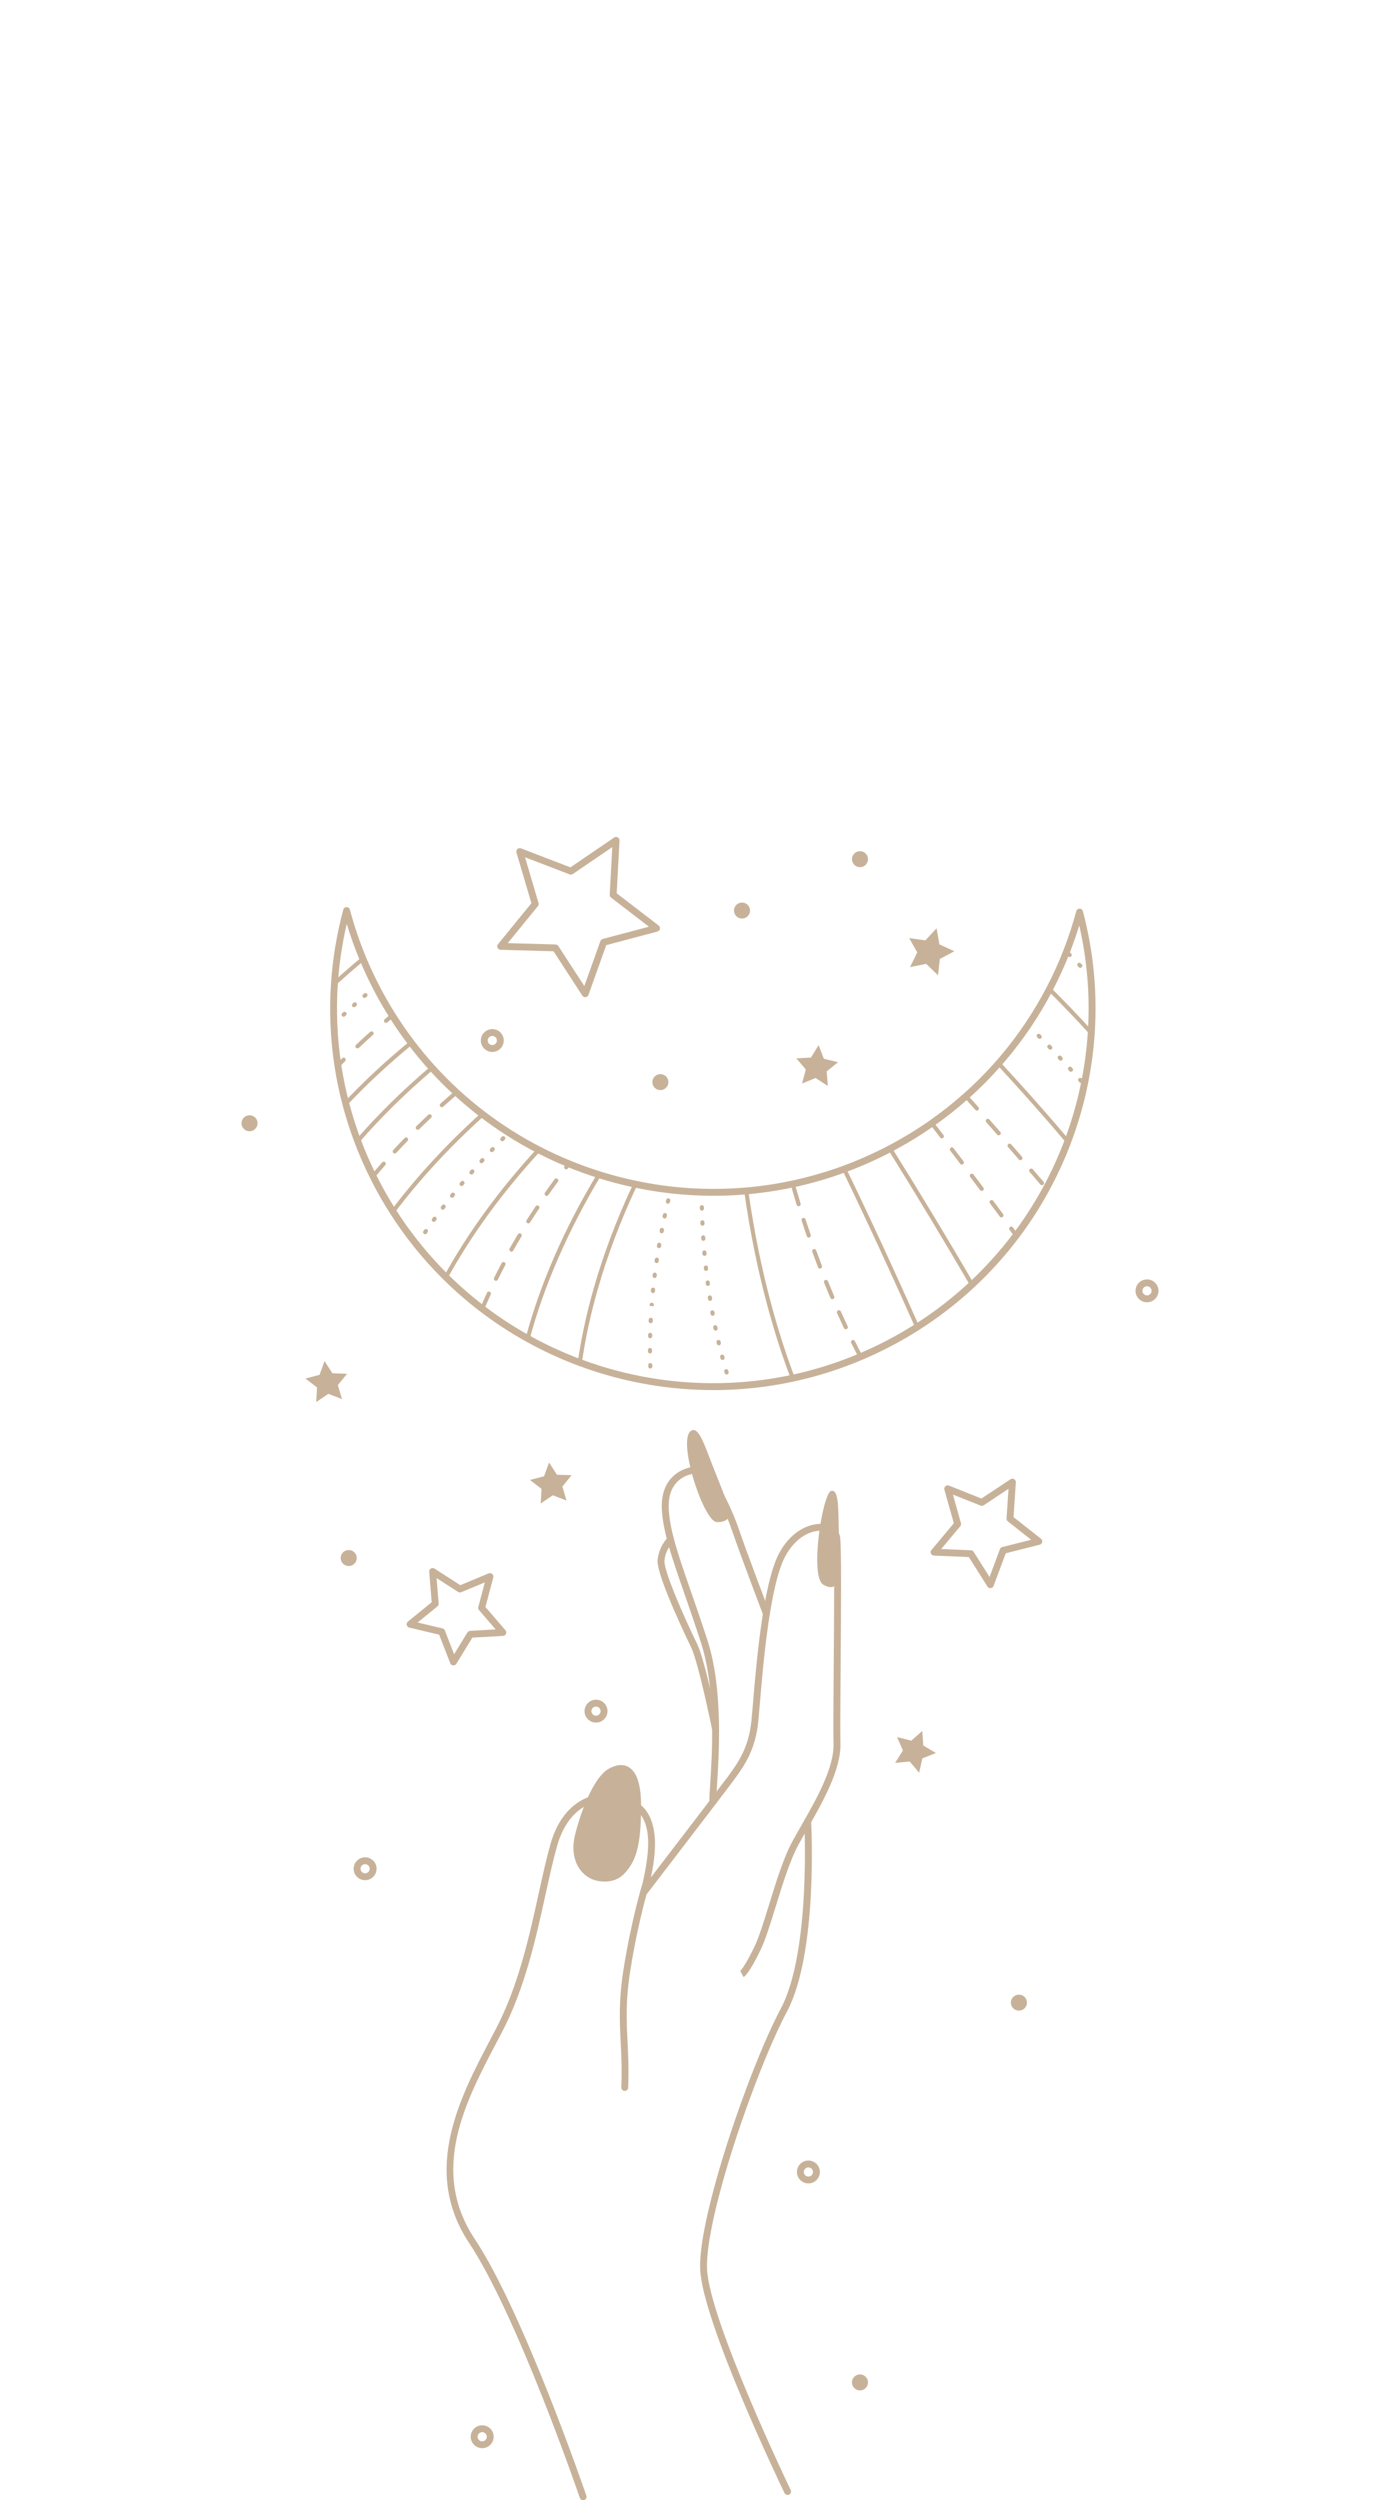 <?xml version="1.0" encoding="UTF-8"?> <svg xmlns="http://www.w3.org/2000/svg" width="800" height="1428" viewBox="0 0 800 1428" fill="none"><g clip-path="url(#clip0_16368_1978)"><path d="M407.493 793.922C395.537 793.922 383.55 792.941 371.72 790.988C357.749 788.682 343.927 784.995 330.633 780.037C320.315 776.201 310.2 771.534 300.566 766.168C291.428 761.093 282.605 755.32 274.348 749.005C266.989 743.396 259.937 737.27 253.396 730.798C247.461 724.939 241.818 718.663 236.607 712.168C231.743 706.112 227.123 699.657 222.88 692.997C219.889 688.306 217.016 683.387 214.34 678.391C213.333 676.508 212.349 674.586 211.404 672.68C208.106 666.067 205.123 659.235 202.542 652.379C199.889 645.35 197.583 638.094 195.678 630.807C193.797 623.637 192.27 616.264 191.137 608.874C189.917 600.928 189.145 592.864 188.83 584.918C188.83 584.871 188.83 584.816 188.83 584.769C188.523 577.097 188.626 569.323 189.145 561.683C190.09 547.493 192.451 533.31 196.158 519.551C196.387 518.696 197.166 518.1 198.055 518.1C198.945 518.1 199.724 518.704 199.952 519.559C202.408 528.823 205.533 538.009 209.232 546.881C211.428 552.16 213.868 557.408 216.481 562.483C217.008 563.519 217.552 564.538 218.102 565.566C220.542 570.131 223.164 574.634 225.887 578.948C229.193 584.212 232.782 589.397 236.568 594.378C240.299 599.289 244.273 604.074 248.382 608.608C252.719 613.393 257.355 618.06 262.172 622.484C266.95 626.869 271.948 631.05 277.024 634.91C281.755 638.526 286.745 642.009 291.853 645.264C297.284 648.723 302.928 651.971 308.634 654.913C308.681 654.928 308.729 654.952 308.768 654.975C314.285 657.831 320.031 660.482 325.856 662.867C331.452 665.165 337.206 667.244 342.951 669.04C349.689 671.166 356.6 672.978 363.487 674.414C370.098 675.81 376.844 676.9 383.542 677.653C389.327 678.312 395.207 678.744 401.023 678.916C401.078 678.916 401.125 678.916 401.173 678.924C409.539 679.183 417.985 678.948 426.273 678.226C435.057 677.473 443.904 676.147 452.562 674.288C452.617 674.28 452.664 674.265 452.719 674.265C462.558 672.154 472.31 669.323 481.724 665.863C490.531 662.624 499.26 658.748 507.659 654.34C507.966 654.183 508.249 654.034 508.524 653.885C516.419 649.696 524.085 645.005 531.327 639.93C538.08 635.2 544.581 630.062 550.665 624.649C557.206 618.845 563.432 612.593 569.178 606.043C575.144 599.249 580.748 591.986 585.833 584.439C590.233 577.905 594.31 571.057 597.962 564.068C601.551 557.212 604.794 550.089 607.612 542.888C610.485 535.538 612.972 527.984 615.01 520.43C615.239 519.575 616.018 518.979 616.907 518.979C617.797 518.979 618.576 519.583 618.804 520.438C622.039 532.628 624.212 545.171 625.266 557.714C626.171 568.343 626.274 579.184 625.573 589.93C625.573 589.97 625.573 590.009 625.573 590.056C624.912 600.042 623.55 610.051 621.528 619.817C619.245 630.917 616.049 641.954 612.035 652.606C608.541 661.886 604.385 670.986 599.694 679.654C594.593 689.082 588.737 698.213 582.291 706.795C574.648 716.953 566.069 726.484 556.805 735.113C547.1 744.157 536.466 752.378 525.203 759.548C520.354 762.638 515.278 765.596 510.107 768.333C504.424 771.353 498.52 774.162 492.57 776.68C479.945 782.022 466.793 786.187 453.483 789.05C441.818 791.576 429.823 793.137 417.828 793.694C414.396 793.859 410.964 793.937 407.525 793.937L407.493 793.922ZM192.758 584.902C193.073 592.652 193.836 600.52 195.017 608.27C196.127 615.519 197.63 622.767 199.472 629.803C201.345 636.957 203.612 644.087 206.217 650.99C208.752 657.721 211.68 664.428 214.923 670.931C215.851 672.813 216.82 674.696 217.803 676.539C220.424 681.45 223.25 686.274 226.186 690.887C230.358 697.437 234.891 703.767 239.669 709.713C244.777 716.098 250.326 722.248 256.151 728.006C262.573 734.36 269.5 740.376 276.725 745.883C284.84 752.08 293.498 757.744 302.471 762.733C311.932 768.004 321.865 772.585 332.003 776.358C345.061 781.229 358.63 784.846 372.357 787.113C387.312 789.584 402.534 790.47 417.599 789.756C429.374 789.207 441.149 787.67 452.601 785.191C465.675 782.383 478.591 778.296 490.988 773.048C496.836 770.569 502.629 767.816 508.217 764.851C513.294 762.152 518.284 759.25 523.046 756.222C534.113 749.185 544.558 741.106 554.081 732.226C563.18 723.754 571.602 714.396 579.111 704.418C585.439 695.985 591.193 687.019 596.199 677.763C600.803 669.252 604.88 660.317 608.32 651.202C612.263 640.738 615.396 629.905 617.639 619.001C619.615 609.455 620.953 599.657 621.598 589.891C621.598 589.852 621.598 589.813 621.598 589.774C622.291 579.184 622.197 568.5 621.307 558.028C620.481 548.136 618.938 538.252 616.718 528.549C615.097 533.859 613.255 539.131 611.232 544.308C608.367 551.642 605.062 558.898 601.402 565.88C597.686 572.995 593.531 579.976 589.052 586.628C583.873 594.315 578.174 601.713 572.09 608.631C566.242 615.299 559.898 621.676 553.239 627.583C547.053 633.09 540.425 638.33 533.546 643.146C526.179 648.316 518.363 653.093 510.335 657.36C510.036 657.517 509.729 657.682 509.43 657.831C500.905 662.31 492.019 666.255 483.046 669.55C473.412 673.096 463.424 675.99 453.357 678.14C453.302 678.147 453.255 678.163 453.2 678.163C444.424 680.038 435.466 681.379 426.572 682.14C418.079 682.878 409.429 683.113 400.858 682.846C400.811 682.846 400.756 682.846 400.708 682.838C394.829 682.65 388.894 682.219 383.054 681.552C376.238 680.783 369.366 679.677 362.637 678.257C355.624 676.79 348.587 674.955 341.731 672.79C335.883 670.954 330.019 668.836 324.321 666.499C318.441 664.09 312.632 661.408 307.052 658.529C307.005 658.513 306.965 658.49 306.918 658.466C301.062 655.446 295.269 652.12 289.697 648.574C284.494 645.264 279.417 641.718 274.592 638.032C269.421 634.102 264.336 629.842 259.464 625.379C254.561 620.876 249.83 616.123 245.415 611.243C241.227 606.631 237.182 601.752 233.388 596.755C229.539 591.688 225.879 586.4 222.518 581.051C219.748 576.658 217.079 572.077 214.592 567.425C214.033 566.382 213.482 565.331 212.947 564.28C210.295 559.11 207.807 553.768 205.572 548.395C202.754 541.641 200.267 534.699 198.142 527.686C195.521 538.95 193.805 550.45 193.041 561.958C192.53 569.512 192.427 577.191 192.742 584.769C192.742 584.824 192.742 584.871 192.742 584.926L192.758 584.902Z" fill="#C7B299"></path><path d="M190.79 586.008C190.381 586.008 189.98 585.796 189.759 585.412C189.476 584.918 189.594 584.306 190.011 583.945L190.239 583.718C190.704 583.263 191.452 583.271 191.908 583.733C192.365 584.196 192.357 584.941 191.892 585.396L191.617 585.663C191.546 585.734 191.459 585.796 191.373 585.844C191.192 585.946 190.987 586 190.79 586V586.008Z" fill="#C7B299"></path><path d="M196.347 580.705C196.032 580.705 195.718 580.58 195.489 580.337C195.041 579.866 195.064 579.121 195.544 578.674L196.08 578.18C196.56 577.732 197.3 577.756 197.748 578.235C198.197 578.705 198.173 579.45 197.693 579.898L197.158 580.392C196.93 580.604 196.638 580.713 196.347 580.713V580.705ZM202.266 575.285C201.944 575.285 201.621 575.152 201.393 574.893C200.952 574.407 200.991 573.669 201.479 573.23L202.022 572.744C202.51 572.312 203.25 572.351 203.691 572.83C204.124 573.316 204.084 574.054 203.604 574.493L203.061 574.979C202.833 575.183 202.55 575.285 202.274 575.285H202.266ZM208.287 569.982C207.957 569.982 207.626 569.841 207.398 569.574C206.973 569.08 207.028 568.343 207.516 567.911L208.067 567.433C208.563 567.009 209.303 567.064 209.736 567.551C210.161 568.045 210.106 568.782 209.618 569.214L209.067 569.692C208.846 569.888 208.571 569.982 208.295 569.982H208.287Z" fill="#C7B299"></path><path d="M214.419 564.797C214.081 564.797 213.742 564.656 213.514 564.374C213.097 563.872 213.167 563.134 213.663 562.718L213.962 562.467C214.466 562.052 215.206 562.122 215.623 562.617C216.04 563.119 215.977 563.856 215.474 564.272L215.167 564.523C214.946 564.703 214.679 564.797 214.411 564.797H214.419Z" fill="#C7B299"></path><path d="M193.081 609.753C192.782 609.753 192.491 609.643 192.255 609.424C191.79 608.969 191.775 608.223 192.231 607.761C193.317 606.647 194.427 605.525 195.553 604.403C196.009 603.94 196.765 603.94 197.221 604.403C197.686 604.866 197.686 605.611 197.221 606.066C196.096 607.188 195.002 608.302 193.916 609.408C193.687 609.643 193.38 609.761 193.073 609.761L193.081 609.753Z" fill="#C7B299"></path><path d="M204.25 598.779C203.936 598.779 203.629 598.653 203.393 598.41C202.944 597.94 202.968 597.194 203.44 596.747C206.077 594.261 208.8 591.766 211.531 589.327C212.019 588.895 212.759 588.934 213.2 589.421C213.633 589.907 213.593 590.652 213.105 591.084C210.382 593.508 207.682 595.994 205.061 598.465C204.833 598.677 204.542 598.787 204.25 598.787V598.779Z" fill="#C7B299"></path><path d="M220.582 584.196C220.244 584.196 219.913 584.055 219.685 583.781C219.26 583.286 219.323 582.541 219.819 582.125C221.015 581.113 222.219 580.102 223.447 579.09C223.951 578.674 224.691 578.744 225.108 579.246C225.525 579.749 225.454 580.486 224.95 580.902C223.73 581.914 222.526 582.918 221.338 583.922C221.117 584.11 220.842 584.204 220.574 584.204L220.582 584.196Z" fill="#C7B299"></path><path d="M197.575 631.482C197.284 631.482 196.992 631.38 196.764 631.16C196.292 630.713 196.268 629.968 196.709 629.497C208.051 617.456 220.668 605.729 234.222 594.637C234.726 594.221 235.473 594.3 235.883 594.802C236.3 595.304 236.221 596.049 235.717 596.457C222.242 607.486 209.696 619.143 198.425 631.105C198.189 631.348 197.882 631.474 197.567 631.474L197.575 631.482Z" fill="#C7B299"></path><path d="M204.376 652.857C204.1 652.857 203.825 652.763 203.604 652.567C203.109 652.144 203.061 651.398 203.486 650.904C216.088 636.4 230.436 622.304 246.139 609.008C246.635 608.584 247.383 608.647 247.8 609.141C248.225 609.635 248.162 610.38 247.666 610.796C232.058 624.014 217.796 638.032 205.273 652.442C205.037 652.708 204.714 652.85 204.384 652.85L204.376 652.857Z" fill="#C7B299"></path><path d="M213.16 672.986C212.892 672.986 212.624 672.9 212.404 672.719C211.9 672.303 211.829 671.566 212.247 671.064C214.238 668.664 216.308 666.248 218.386 663.871C218.819 663.384 219.559 663.33 220.055 663.761C220.542 664.192 220.598 664.93 220.165 665.424C218.095 667.785 216.04 670.186 214.065 672.57C213.829 672.853 213.498 672.994 213.152 672.994L213.16 672.986ZM225.588 658.811C225.304 658.811 225.013 658.709 224.785 658.498C224.305 658.058 224.273 657.313 224.714 656.835C226.831 654.544 229.02 652.23 231.215 649.971C231.672 649.5 232.412 649.492 232.884 649.939C233.356 650.394 233.364 651.14 232.916 651.602C230.727 653.854 228.555 656.152 226.454 658.427C226.217 658.678 225.903 658.803 225.588 658.803V658.811ZM238.724 645.272C238.417 645.272 238.118 645.154 237.882 644.919C237.426 644.456 237.434 643.711 237.898 643.256C240.118 641.075 242.416 638.871 244.722 636.706C245.194 636.259 245.942 636.282 246.391 636.753C246.839 637.224 246.816 637.969 246.343 638.416C244.053 640.565 241.77 642.754 239.559 644.927C239.33 645.154 239.031 645.264 238.732 645.264L238.724 645.272ZM252.475 632.376C252.152 632.376 251.829 632.243 251.593 631.984C251.16 631.497 251.2 630.76 251.68 630.321C254.01 628.234 256.403 626.14 258.795 624.085C259.291 623.661 260.031 623.716 260.464 624.21C260.889 624.704 260.834 625.449 260.338 625.873C257.961 627.913 255.576 629.999 253.262 632.07C253.034 632.274 252.75 632.368 252.475 632.368V632.376Z" fill="#C7B299"></path><path d="M224.533 693.122C224.289 693.122 224.037 693.044 223.824 692.887C223.305 692.495 223.195 691.757 223.588 691.239C238.126 671.942 255.426 653.218 275.017 635.584C275.497 635.145 276.245 635.184 276.685 635.67C277.126 636.149 277.087 636.894 276.599 637.333C257.126 654.865 239.928 673.48 225.477 692.651C225.249 692.957 224.887 693.122 224.533 693.122Z" fill="#C7B299"></path><path d="M191.098 562.985C190.783 562.985 190.46 562.86 190.232 562.609C189.791 562.13 189.823 561.385 190.303 560.946C195.584 556.098 201.086 551.313 206.659 546.716C207.162 546.3 207.902 546.371 208.319 546.873C208.736 547.375 208.666 548.112 208.162 548.528C202.621 553.093 197.15 557.855 191.901 562.671C191.672 562.883 191.389 562.985 191.098 562.985Z" fill="#C7B299"></path><path d="M238.142 712.121C237.921 712.121 237.701 712.058 237.504 711.933C236.953 711.58 236.796 710.85 237.15 710.309L237.575 709.65C237.929 709.109 238.661 708.952 239.204 709.305C239.747 709.658 239.905 710.387 239.551 710.929L239.126 711.588C238.897 711.933 238.52 712.129 238.134 712.129L238.142 712.121ZM242.927 704.928C242.699 704.928 242.471 704.865 242.266 704.724C241.731 704.355 241.589 703.626 241.951 703.092L242.4 702.441C242.77 701.908 243.502 701.767 244.045 702.135C244.58 702.504 244.722 703.233 244.352 703.775L243.911 704.418C243.683 704.755 243.313 704.936 242.935 704.936L242.927 704.928ZM247.894 697.86C247.658 697.86 247.414 697.789 247.209 697.64C246.682 697.264 246.556 696.527 246.942 696.001L247.406 695.366C247.784 694.84 248.524 694.722 249.051 695.099C249.578 695.483 249.696 696.213 249.319 696.738L248.862 697.374C248.634 697.695 248.272 697.86 247.902 697.86H247.894ZM253.026 690.918C252.774 690.918 252.53 690.839 252.317 690.683C251.798 690.29 251.696 689.553 252.089 689.035L252.561 688.408C252.955 687.89 253.695 687.788 254.214 688.18C254.734 688.572 254.836 689.31 254.443 689.828L253.97 690.455C253.742 690.761 253.388 690.926 253.026 690.926V690.918ZM258.331 684.093C258.071 684.093 257.819 684.007 257.599 683.842C257.087 683.442 257.001 682.697 257.41 682.187L257.898 681.567C258.307 681.058 259.047 680.979 259.559 681.379C260.07 681.787 260.149 682.524 259.748 683.034L259.26 683.646C259.023 683.936 258.685 684.093 258.331 684.093ZM263.785 677.402C263.518 677.402 263.25 677.316 263.03 677.128C262.526 676.712 262.455 675.974 262.872 675.472L263.376 674.868C263.793 674.366 264.541 674.304 265.037 674.719C265.541 675.135 265.604 675.88 265.186 676.375L264.683 676.979C264.446 677.261 264.116 677.402 263.77 677.402H263.785ZM269.397 670.821C269.122 670.821 268.846 670.727 268.626 670.531C268.13 670.107 268.083 669.362 268.508 668.868L269.027 668.271C269.452 667.785 270.2 667.73 270.696 668.162C271.184 668.585 271.239 669.33 270.806 669.825L270.295 670.413C270.058 670.68 269.736 670.821 269.405 670.821H269.397ZM275.143 664.365C274.86 664.365 274.576 664.263 274.348 664.059C273.868 663.62 273.829 662.874 274.269 662.396L274.797 661.816C275.238 661.337 275.985 661.298 276.465 661.737C276.946 662.176 276.985 662.922 276.544 663.4L276.017 663.981C275.781 664.239 275.466 664.365 275.143 664.365ZM281.023 658.035C280.731 658.035 280.44 657.925 280.212 657.713C279.74 657.266 279.716 656.521 280.165 656.05L280.708 655.477C281.156 655.007 281.904 654.983 282.376 655.43C282.849 655.877 282.872 656.623 282.424 657.093L281.881 657.658C281.652 657.901 281.338 658.027 281.023 658.027V658.035ZM287.028 651.822C286.729 651.822 286.43 651.712 286.202 651.485C285.737 651.03 285.73 650.284 286.186 649.822L286.737 649.265C287.193 648.802 287.941 648.794 288.406 649.257C288.87 649.712 288.878 650.457 288.413 650.92L287.863 651.477C287.634 651.712 287.327 651.83 287.02 651.83L287.028 651.822Z" fill="#C7B299"></path><path d="M254.773 730.587C254.584 730.587 254.388 730.54 254.207 730.438C253.632 730.124 253.427 729.41 253.742 728.837C267.469 703.908 285.376 679.371 306.966 655.909C307.052 655.815 307.162 655.728 307.28 655.666C307.855 655.36 308.571 655.579 308.878 656.152C309.13 656.631 309.028 657.195 308.658 657.556C287.21 680.869 269.429 705.234 255.804 729.975C255.592 730.367 255.183 730.587 254.766 730.587H254.773Z" fill="#C7B299"></path><path d="M275.544 748.628C275.395 748.628 275.237 748.597 275.088 748.534C274.49 748.283 274.206 747.593 274.458 746.997C275.662 744.141 276.945 741.231 278.276 738.345C278.543 737.756 279.244 737.497 279.842 737.764C280.432 738.031 280.692 738.737 280.424 739.325C279.11 742.188 277.835 745.075 276.638 747.907C276.45 748.354 276.009 748.628 275.552 748.628H275.544ZM283.4 731.512C283.226 731.512 283.045 731.473 282.88 731.387C282.298 731.096 282.054 730.39 282.345 729.81C283.722 727.025 285.178 724.193 286.658 721.401C286.965 720.828 287.674 720.609 288.256 720.914C288.831 721.22 289.051 721.926 288.744 722.507C287.272 725.284 285.832 728.092 284.462 730.861C284.258 731.277 283.84 731.52 283.4 731.52V731.512ZM292.223 714.867C292.026 714.867 291.829 714.819 291.648 714.717C291.082 714.396 290.877 713.682 291.2 713.117C292.727 710.411 294.332 707.658 295.954 704.951C296.284 704.394 297.008 704.214 297.575 704.543C298.134 704.873 298.315 705.602 297.984 706.159C296.371 708.85 294.781 711.588 293.262 714.278C293.041 714.663 292.648 714.874 292.231 714.874L292.223 714.867ZM301.912 698.707C301.7 698.707 301.479 698.652 301.282 698.527C300.731 698.182 300.566 697.452 300.912 696.903C302.573 694.275 304.313 691.608 306.068 688.98C306.43 688.439 307.162 688.29 307.705 688.651C308.248 689.012 308.398 689.741 308.036 690.282C306.288 692.895 304.565 695.546 302.912 698.158C302.683 698.511 302.306 698.707 301.912 698.707ZM312.373 683.026C312.136 683.026 311.9 682.956 311.696 682.815C311.16 682.446 311.034 681.709 311.404 681.175C313.199 678.618 315.057 676.037 316.914 673.504C317.3 672.978 318.04 672.868 318.567 673.252C319.094 673.637 319.205 674.374 318.819 674.9C316.961 677.418 315.119 679.991 313.333 682.532C313.105 682.862 312.735 683.034 312.365 683.034L312.373 683.026ZM323.534 667.848C323.282 667.848 323.03 667.769 322.817 667.605C322.298 667.212 322.203 666.467 322.597 665.957C323.108 665.291 323.628 664.624 324.147 663.949C324.549 663.439 325.289 663.345 325.808 663.745C326.328 664.145 326.414 664.883 326.021 665.392C325.501 666.059 324.99 666.726 324.478 667.385C324.242 667.691 323.896 667.848 323.541 667.848H323.534Z" fill="#C7B299"></path><path d="M301.526 765.635C301.424 765.635 301.321 765.619 301.219 765.596C300.589 765.431 300.212 764.78 300.385 764.152C308.626 733.332 322.408 701.759 341.329 670.295C341.668 669.738 342.392 669.558 342.951 669.887C343.51 670.225 343.691 670.946 343.36 671.503C324.816 702.331 310.743 734.579 302.675 764.756C302.534 765.282 302.053 765.627 301.534 765.627L301.526 765.635Z" fill="#C7B299"></path><path d="M331.326 779.378C331.271 779.378 331.216 779.378 331.161 779.37C330.515 779.284 330.067 778.688 330.153 778.045C333.317 755.5 341.417 719.471 361.991 675.833C362.267 675.245 362.975 674.994 363.565 675.269C364.156 675.543 364.408 676.249 364.132 676.838C343.683 720.217 335.639 755.994 332.499 778.374C332.42 778.963 331.908 779.386 331.334 779.386L331.326 779.378Z" fill="#C7B299"></path><path d="M372.043 790.227C371.429 790.227 370.909 789.748 370.862 789.129L370.807 788.344C370.767 787.693 371.255 787.136 371.909 787.097C372.57 787.058 373.121 787.544 373.16 788.195L373.207 788.972C373.255 789.623 372.759 790.18 372.106 790.227C372.082 790.227 372.05 790.227 372.027 790.227H372.043ZM371.61 781.614C370.98 781.614 370.453 781.112 370.429 780.476L370.405 779.692C370.382 779.041 370.893 778.5 371.547 778.476C372.224 778.453 372.743 778.963 372.767 779.614L372.79 780.398C372.814 781.049 372.302 781.59 371.649 781.614C371.633 781.614 371.625 781.614 371.61 781.614ZM371.437 772.985C370.783 772.985 370.256 772.46 370.256 771.816V771.032C370.256 770.381 370.783 769.855 371.429 769.855C372.082 769.855 372.609 770.381 372.609 771.032V771.816C372.609 772.467 372.09 772.993 371.437 773.001V772.985ZM371.515 764.356C371.515 764.356 371.499 764.356 371.492 764.356C370.838 764.341 370.327 763.807 370.335 763.156L370.35 762.364C370.366 761.713 370.909 761.211 371.562 761.219C372.216 761.234 372.727 761.776 372.712 762.427L372.696 763.203C372.68 763.847 372.153 764.356 371.515 764.356ZM371.83 755.736C371.83 755.736 371.791 755.736 371.775 755.736C371.122 755.704 370.618 755.155 370.649 754.504L370.689 753.72C370.72 753.068 371.279 752.574 371.932 752.606C372.586 752.637 373.082 753.194 373.05 753.845L373.011 754.622C372.979 755.249 372.46 755.743 371.83 755.743V755.736ZM373.546 745.985L372.365 745.946L371.193 745.813L371.248 745.075C371.295 744.424 371.869 743.946 372.515 743.993C373.168 744.04 373.648 744.612 373.601 745.256L373.546 745.993V745.985ZM373.113 738.525C373.113 738.525 373.034 738.525 372.995 738.525C372.35 738.462 371.869 737.882 371.932 737.239L372.011 736.454C372.074 735.811 372.657 735.34 373.302 735.403C373.947 735.466 374.42 736.046 374.357 736.69L374.278 737.466C374.215 738.07 373.703 738.525 373.105 738.525H373.113ZM374.065 729.951C374.018 729.951 373.971 729.951 373.924 729.943C373.278 729.865 372.814 729.277 372.893 728.633L372.987 727.849C373.066 727.206 373.656 726.743 374.302 726.829C374.947 726.908 375.403 727.496 375.325 728.139L375.23 728.916C375.159 729.512 374.648 729.951 374.058 729.951H374.065ZM375.215 721.401C375.159 721.401 375.104 721.401 375.041 721.385C374.396 721.291 373.947 720.695 374.042 720.052L374.16 719.267C374.254 718.624 374.86 718.177 375.498 718.279C376.143 718.373 376.584 718.977 376.49 719.62L376.379 720.389C376.293 720.977 375.789 721.393 375.215 721.393V721.401ZM376.56 712.874C376.498 712.874 376.427 712.874 376.364 712.859C375.718 712.749 375.285 712.145 375.396 711.502L375.529 710.725C375.64 710.082 376.246 709.65 376.891 709.76C377.536 709.87 377.969 710.474 377.859 711.117L377.725 711.886C377.631 712.459 377.127 712.866 376.56 712.866V712.874ZM378.087 704.379C378.017 704.379 377.938 704.379 377.867 704.355C377.23 704.238 376.804 703.618 376.93 702.983L377.08 702.206C377.206 701.571 377.82 701.155 378.465 701.273C379.103 701.398 379.52 702.01 379.402 702.653L379.252 703.422C379.142 703.987 378.646 704.379 378.095 704.379H378.087ZM379.788 695.923C379.709 695.923 379.622 695.915 379.544 695.899C378.906 695.766 378.497 695.138 378.631 694.503L378.796 693.734C378.93 693.099 379.559 692.691 380.197 692.832C380.834 692.965 381.244 693.593 381.102 694.228L380.937 694.989C380.819 695.546 380.331 695.923 379.78 695.923H379.788ZM381.669 687.498C381.582 687.498 381.488 687.49 381.401 687.467C380.764 687.318 380.37 686.69 380.52 686.055L380.701 685.294C380.85 684.658 381.48 684.266 382.117 684.415C382.755 684.564 383.148 685.192 382.999 685.827L382.818 686.588C382.692 687.129 382.204 687.498 381.669 687.498Z" fill="#C7B299"></path><path d="M417.701 792.902C417.205 792.902 416.749 792.588 416.584 792.094L416.465 791.725C416.261 791.105 416.599 790.446 417.213 790.242C417.827 790.039 418.496 790.376 418.701 790.988L418.819 791.349C419.024 791.968 418.693 792.635 418.071 792.839C417.945 792.878 417.819 792.902 417.701 792.902ZM415.222 785.05C414.71 785.05 414.246 784.72 414.088 784.21L413.86 783.457C413.679 782.837 414.033 782.179 414.655 781.998C415.285 781.818 415.938 782.171 416.119 782.79L416.34 783.536C416.528 784.155 416.166 784.814 415.545 785.002C415.434 785.034 415.316 785.05 415.206 785.05H415.222ZM412.876 776.742C412.357 776.742 411.877 776.397 411.735 775.872L411.53 775.111C411.365 774.483 411.743 773.84 412.373 773.675C413.002 773.511 413.648 773.887 413.813 774.515L414.018 775.268C414.183 775.895 413.813 776.538 413.183 776.711C413.081 776.735 412.979 776.75 412.876 776.75V776.742ZM410.767 768.373C410.232 768.373 409.752 768.012 409.618 767.47L409.437 766.702C409.287 766.066 409.681 765.439 410.318 765.29C410.956 765.141 411.585 765.533 411.735 766.168L411.916 766.929C412.066 767.565 411.672 768.192 411.042 768.349C410.948 768.373 410.861 768.38 410.767 768.38V768.373ZM408.878 759.956C408.327 759.956 407.839 759.571 407.721 759.022L407.563 758.253C407.43 757.618 407.839 756.998 408.476 756.865C409.122 756.732 409.744 757.14 409.87 757.775L410.027 758.544C410.161 759.179 409.752 759.807 409.114 759.932C409.035 759.948 408.949 759.956 408.87 759.956H408.878ZM407.209 751.484C406.65 751.484 406.155 751.084 406.052 750.519L405.911 749.742C405.792 749.099 406.217 748.487 406.863 748.377C407.5 748.26 408.122 748.683 408.232 749.327L408.374 750.095C408.492 750.731 408.067 751.35 407.422 751.46C407.351 751.476 407.28 751.476 407.209 751.476V751.484ZM405.753 742.981C405.179 742.981 404.683 742.565 404.588 741.984L404.462 741.208C404.36 740.565 404.801 739.96 405.446 739.866C406.092 739.764 406.698 740.204 406.792 740.847L406.91 741.616C407.012 742.259 406.572 742.863 405.926 742.965C405.863 742.973 405.8 742.981 405.737 742.981H405.753ZM404.502 734.446C403.919 734.446 403.415 734.015 403.337 733.426L403.234 732.65C403.148 732.006 403.604 731.41 404.25 731.332C404.895 731.245 405.493 731.7 405.572 732.344L405.674 733.12C405.761 733.764 405.304 734.36 404.659 734.446C404.604 734.446 404.549 734.454 404.502 734.454V734.446ZM403.447 725.88C402.857 725.88 402.345 725.433 402.274 724.837L402.188 724.052C402.117 723.409 402.589 722.829 403.234 722.758C403.88 722.687 404.462 723.158 404.533 723.801L404.62 724.578C404.691 725.221 404.226 725.809 403.581 725.88C403.534 725.88 403.494 725.88 403.447 725.88ZM402.581 717.29C401.975 717.29 401.463 716.828 401.408 716.216L401.338 715.431C401.282 714.78 401.763 714.216 402.416 714.161C403.061 714.106 403.636 714.584 403.691 715.227L403.762 716.004C403.817 716.655 403.345 717.22 402.691 717.283C402.652 717.283 402.62 717.283 402.581 717.283V717.29ZM401.904 708.693C401.29 708.693 400.771 708.215 400.724 707.595L400.668 706.81C400.629 706.159 401.117 705.602 401.77 705.555C402.424 705.516 402.983 706.003 403.03 706.654L403.085 707.438C403.132 708.089 402.636 708.646 401.983 708.693C401.959 708.693 401.928 708.693 401.904 708.693ZM401.408 700.08C400.787 700.08 400.259 699.594 400.228 698.958L400.188 698.174C400.157 697.523 400.661 696.974 401.314 696.942C401.967 696.919 402.518 697.413 402.55 698.064L402.589 698.841C402.62 699.492 402.117 700.041 401.463 700.072C401.448 700.072 401.424 700.072 401.408 700.072V700.08ZM401.094 691.451C400.456 691.451 399.929 690.941 399.913 690.306L399.889 689.522C399.874 688.871 400.385 688.329 401.038 688.314C401.723 688.306 402.235 688.808 402.251 689.459L402.274 690.243C402.29 690.894 401.778 691.436 401.125 691.451C401.117 691.451 401.101 691.451 401.094 691.451ZM400.944 682.83C400.299 682.83 399.771 682.313 399.763 681.662V680.916C399.74 680.477 399.976 680.038 400.393 679.826C400.975 679.528 401.684 679.748 401.983 680.328C402.07 680.501 402.117 680.681 402.117 680.869V681.646C402.125 682.297 401.605 682.823 400.952 682.83H400.944Z" fill="#C7B299"></path><path d="M453.034 788.289C452.554 788.289 452.105 787.999 451.932 787.528C443.534 765.47 432.089 728.963 425.257 680.336C425.163 679.693 425.62 679.097 426.265 679.01C426.91 678.924 427.509 679.371 427.595 680.014C434.396 728.43 445.785 764.756 454.136 786.697C454.364 787.301 454.057 787.983 453.451 788.211C453.31 788.266 453.176 788.289 453.034 788.289Z" fill="#C7B299"></path><path d="M491.767 776.036C491.342 776.036 490.933 775.809 490.721 775.409C489.272 772.671 487.816 769.847 486.392 767.008C486.1 766.427 486.336 765.721 486.919 765.431C487.501 765.141 488.21 765.376 488.501 765.956C489.918 768.78 491.366 771.589 492.806 774.303C493.113 774.875 492.893 775.589 492.318 775.895C492.145 775.989 491.956 776.029 491.767 776.029V776.036ZM483.33 759.195C482.889 759.195 482.464 758.944 482.259 758.52C480.929 755.712 479.599 752.825 478.3 749.946C478.033 749.35 478.3 748.66 478.898 748.393C479.497 748.126 480.189 748.393 480.457 748.989C481.748 751.852 483.07 754.723 484.392 757.516C484.668 758.104 484.416 758.802 483.826 759.085C483.66 759.163 483.495 759.195 483.322 759.195H483.33ZM475.608 742.016C475.152 742.016 474.711 741.749 474.522 741.302C473.302 738.431 472.082 735.497 470.909 732.579C470.665 731.975 470.957 731.293 471.563 731.049C472.169 730.806 472.854 731.096 473.098 731.7C474.27 734.603 475.482 737.529 476.695 740.384C476.946 740.98 476.671 741.671 476.073 741.929C475.923 741.992 475.766 742.024 475.608 742.024V742.016ZM468.556 724.546C468.084 724.546 467.635 724.256 467.454 723.786C466.344 720.875 465.235 717.894 464.164 714.937C463.944 714.325 464.259 713.651 464.872 713.431C465.486 713.211 466.163 713.525 466.384 714.137C467.446 717.079 468.548 720.044 469.658 722.946C469.894 723.55 469.587 724.233 468.973 724.468C468.832 724.523 468.69 724.546 468.556 724.546ZM462.149 706.842C461.661 706.842 461.197 706.536 461.031 706.042C460.016 703.084 459.016 700.072 458.048 697.091C457.852 696.472 458.19 695.813 458.812 695.609C459.426 695.413 460.095 695.75 460.299 696.37C461.26 699.343 462.259 702.339 463.267 705.289C463.479 705.901 463.149 706.575 462.527 706.779C462.401 706.818 462.275 706.842 462.149 706.842ZM456.356 688.918C455.852 688.918 455.38 688.588 455.231 688.086C454.318 685.105 453.42 682.062 452.554 679.042C452.373 678.414 452.735 677.763 453.365 677.59C453.995 677.41 454.648 677.771 454.821 678.398C455.687 681.411 456.584 684.438 457.49 687.411C457.678 688.031 457.324 688.69 456.702 688.878C456.584 688.91 456.474 688.933 456.356 688.933V688.918Z" fill="#C7B299"></path><path d="M623.283 559.032C622.968 559.032 622.653 558.906 622.425 558.663L621.89 558.09C621.441 557.62 621.465 556.874 621.937 556.427C622.409 555.98 623.157 556.004 623.606 556.474L624.149 557.047C624.597 557.518 624.574 558.263 624.094 558.71C623.865 558.922 623.574 559.032 623.283 559.032ZM617.309 552.78C617.002 552.78 616.695 552.662 616.459 552.419L615.916 551.854C615.459 551.391 615.475 550.646 615.939 550.191C616.404 549.736 617.151 549.752 617.608 550.215L618.159 550.779C618.615 551.25 618.6 551.995 618.127 552.442C617.899 552.662 617.6 552.772 617.309 552.772V552.78ZM611.256 546.614C610.949 546.614 610.65 546.496 610.414 546.269L609.863 545.712C609.406 545.249 609.406 544.504 609.863 544.049C610.319 543.594 611.075 543.594 611.532 544.049L612.09 544.606C612.547 545.069 612.547 545.814 612.083 546.269C611.854 546.496 611.555 546.606 611.248 546.606L611.256 546.614Z" fill="#C7B299"></path><path d="M623.574 591.084C623.228 591.084 622.889 590.935 622.661 590.652C614.924 582.149 606.911 573.787 598.843 565.794C598.379 565.339 598.379 564.593 598.843 564.131C599.3 563.668 600.048 563.668 600.512 564.131C608.619 572.163 616.679 580.572 624.455 589.115C624.511 589.177 624.558 589.24 624.605 589.311C624.936 589.876 624.739 590.597 624.18 590.919C623.991 591.029 623.786 591.076 623.59 591.076L623.574 591.084Z" fill="#C7B299"></path><path d="M617.765 618.531C617.443 618.531 617.112 618.397 616.884 618.139L616.364 617.558C615.931 617.072 615.971 616.327 616.459 615.895C616.947 615.464 617.694 615.503 618.127 615.989L618.655 616.578C619.088 617.064 619.04 617.809 618.552 618.241C618.324 618.437 618.049 618.539 617.765 618.539V618.531ZM611.972 612.122C611.65 612.122 611.335 611.996 611.099 611.738L610.571 611.157C610.13 610.679 610.162 609.933 610.65 609.494C611.13 609.055 611.878 609.086 612.319 609.573L612.846 610.153C613.287 610.632 613.247 611.377 612.767 611.816C612.539 612.02 612.256 612.122 611.972 612.122ZM606.1 605.784C605.786 605.784 605.471 605.658 605.235 605.407L604.699 604.835C604.251 604.364 604.274 603.619 604.755 603.172C605.235 602.725 605.975 602.756 606.423 603.227L606.958 603.799C607.407 604.278 607.376 605.015 606.903 605.462C606.675 605.674 606.384 605.776 606.1 605.776V605.784ZM600.15 599.524C599.843 599.524 599.528 599.406 599.3 599.163L598.757 598.598C598.308 598.128 598.316 597.383 598.788 596.935C599.261 596.488 600.008 596.496 600.457 596.967L601 597.532C601.449 598.002 601.433 598.747 600.969 599.195C600.74 599.414 600.449 599.524 600.15 599.524ZM594.113 593.343C593.806 593.343 593.499 593.225 593.271 592.99L592.72 592.433C592.263 591.97 592.263 591.225 592.728 590.77C593.192 590.315 593.94 590.315 594.396 590.778L594.947 591.335C595.404 591.797 595.396 592.543 594.932 592.998C594.703 593.225 594.404 593.335 594.105 593.335L594.113 593.343ZM587.997 587.24C587.698 587.24 587.399 587.13 587.171 586.903L586.612 586.353C586.148 585.898 586.14 585.153 586.596 584.69C587.053 584.228 587.801 584.22 588.265 584.675L588.824 585.224C589.288 585.679 589.296 586.424 588.832 586.887C588.603 587.122 588.296 587.24 587.989 587.24H587.997Z" fill="#C7B299"></path><path d="M610.169 653.069C609.831 653.069 609.5 652.928 609.264 652.653C596.332 637.412 583.038 622.429 569.76 608.114C569.319 607.635 569.351 606.89 569.823 606.451C570.303 606.011 571.051 606.035 571.492 606.513C584.794 620.853 598.103 635.867 611.059 651.132C611.484 651.626 611.421 652.371 610.917 652.787C610.697 652.975 610.421 653.061 610.154 653.061L610.169 653.069Z" fill="#C7B299"></path><path d="M595.403 676.916C595.073 676.916 594.742 676.775 594.506 676.5C592.444 674.092 590.398 671.715 588.367 669.354C587.942 668.86 587.997 668.114 588.493 667.691C588.989 667.267 589.729 667.322 590.161 667.816C592.192 670.178 594.246 672.562 596.309 674.97C596.734 675.465 596.671 676.21 596.175 676.626C595.954 676.814 595.679 676.908 595.411 676.908L595.403 676.916ZM583.093 662.631C582.763 662.631 582.432 662.49 582.196 662.223C580.118 659.831 578.056 657.462 576.017 655.116C575.592 654.63 575.64 653.885 576.135 653.453C576.623 653.03 577.371 653.077 577.804 653.571C579.851 655.917 581.913 658.286 583.991 660.686C584.416 661.18 584.361 661.917 583.873 662.349C583.652 662.537 583.377 662.639 583.101 662.639L583.093 662.631ZM570.704 648.425C570.374 648.425 570.051 648.292 569.815 648.025C567.721 645.641 565.643 643.287 563.589 640.957C563.156 640.471 563.203 639.726 563.691 639.294C564.179 638.863 564.927 638.91 565.36 639.396C567.422 641.726 569.5 644.087 571.594 646.472C572.027 646.958 571.972 647.704 571.484 648.135C571.263 648.331 570.98 648.425 570.704 648.425ZM558.229 634.306C557.906 634.306 557.576 634.172 557.348 633.905C555.238 631.536 553.144 629.191 551.074 626.877C550.641 626.391 550.681 625.645 551.169 625.214C551.657 624.783 552.405 624.822 552.837 625.308C554.907 627.622 557.001 629.968 559.111 632.344C559.543 632.831 559.496 633.576 559.008 634.007C558.78 634.204 558.505 634.306 558.229 634.306Z" fill="#C7B299"></path><path d="M580.693 706.779C580.331 706.779 579.969 706.614 579.741 706.293L576.884 702.394C576.498 701.869 576.616 701.131 577.136 700.747C577.663 700.363 578.403 700.472 578.789 700.998L581.654 704.897C582.039 705.422 581.921 706.159 581.394 706.544C581.181 706.693 580.937 706.771 580.701 706.771L580.693 706.779ZM572.24 695.295C571.878 695.295 571.524 695.13 571.288 694.817C569.407 692.275 567.533 689.749 565.676 687.255C565.29 686.729 565.4 686 565.92 685.607C566.439 685.223 567.179 685.325 567.573 685.851C569.43 688.345 571.303 690.871 573.192 693.42C573.578 693.946 573.468 694.683 572.941 695.068C572.728 695.224 572.484 695.295 572.24 695.295ZM560.985 680.187C560.623 680.187 560.268 680.022 560.04 679.716C558.143 677.183 556.254 674.672 554.381 672.186C553.987 671.668 554.098 670.931 554.617 670.538C555.137 670.146 555.876 670.256 556.27 670.774C558.143 673.26 560.032 675.771 561.929 678.304C562.323 678.822 562.212 679.559 561.693 679.952C561.48 680.109 561.237 680.187 560.985 680.187ZM549.643 665.142C549.288 665.142 548.934 664.977 548.698 664.679C546.778 662.153 544.881 659.651 542.992 657.18C542.598 656.662 542.7 655.925 543.212 655.532C543.732 655.14 544.471 655.242 544.865 655.752C546.754 658.223 548.659 660.725 550.579 663.251C550.973 663.769 550.87 664.506 550.351 664.898C550.138 665.055 549.887 665.134 549.643 665.134V665.142ZM538.198 650.159C537.844 650.159 537.49 650.002 537.262 649.696C535.325 647.178 533.405 644.691 531.508 642.236C531.107 641.718 531.209 640.981 531.72 640.589C532.24 640.189 532.98 640.291 533.373 640.801C535.278 643.256 537.199 645.743 539.135 648.268C539.528 648.786 539.434 649.524 538.915 649.916C538.702 650.081 538.45 650.159 538.198 650.159Z" fill="#C7B299"></path><path d="M555.436 734.838C555.026 734.838 554.633 734.626 554.412 734.25C538.844 707.611 523.078 681.505 507.557 656.677C507.21 656.128 507.384 655.399 507.935 655.054C508.486 654.709 509.218 654.881 509.564 655.43C525.101 680.281 540.874 706.402 556.459 733.065C556.789 733.63 556.593 734.344 556.034 734.673C555.845 734.783 555.64 734.83 555.444 734.83L555.436 734.838Z" fill="#C7B299"></path><path d="M524.117 759.054C523.661 759.054 523.228 758.795 523.039 758.355C509.406 727.598 495.373 697.264 481.331 668.201C481.048 667.613 481.291 666.914 481.882 666.632C482.472 666.35 483.173 666.593 483.456 667.181C497.513 696.268 511.555 726.617 525.196 757.398C525.455 757.995 525.196 758.685 524.59 758.952C524.432 759.022 524.275 759.054 524.117 759.054Z" fill="#C7B299"></path><path d="M334.411 569.527C333.75 569.527 333.128 569.198 332.758 568.633L316.308 543.312L286.052 542.464C285.304 542.441 284.635 542.002 284.32 541.319C284.006 540.645 284.108 539.844 284.58 539.264L303.659 515.849L295.119 486.911C294.907 486.197 295.119 485.421 295.67 484.919C296.221 484.417 297.008 484.26 297.709 484.534L325.95 495.383L350.94 478.345C351.562 477.921 352.365 477.89 353.018 478.251C353.671 478.62 354.057 479.318 354.018 480.063L352.396 510.185L376.371 528.596C376.961 529.051 377.245 529.804 377.103 530.533C376.954 531.263 376.403 531.851 375.678 532.039L346.43 539.805L336.269 568.217C336.017 568.923 335.387 569.417 334.639 569.504C334.561 569.512 334.49 569.519 334.411 569.519V569.527ZM290.153 538.652L317.457 539.421C318.103 539.436 318.701 539.774 319.055 540.315L333.9 563.166L343.069 537.522C343.29 536.911 343.793 536.456 344.415 536.283L370.806 529.27L349.169 512.656C348.658 512.264 348.374 511.644 348.406 511.001L349.87 483.82L327.327 499.195C326.792 499.564 326.115 499.642 325.509 499.407L300.023 489.617L307.729 515.731C307.91 516.351 307.776 517.017 307.367 517.52L290.153 538.652Z" fill="#C7B299"></path><path d="M565.92 907.052C565.25 907.052 564.613 906.707 564.251 906.134L553.625 889.292L533.68 888.469C532.932 888.437 532.263 887.982 531.964 887.308C531.657 886.625 531.775 885.833 532.256 885.261L545.038 869.98L539.654 850.824C539.45 850.102 539.678 849.334 540.237 848.839C540.795 848.345 541.59 848.204 542.283 848.479L560.811 855.876L577.435 844.855C578.057 844.439 578.867 844.415 579.513 844.792C580.158 845.168 580.536 845.874 580.489 846.619L579.158 866.466L594.814 878.812C595.404 879.275 595.672 880.028 595.514 880.758C595.357 881.487 594.798 882.068 594.074 882.248L574.719 887.12L567.769 905.773C567.509 906.472 566.872 906.966 566.124 907.044C566.053 907.044 565.99 907.052 565.92 907.052ZM537.828 884.719L554.822 885.417C555.467 885.441 556.065 885.786 556.404 886.335L565.463 900.682L571.382 884.79C571.61 884.186 572.114 883.731 572.744 883.574L589.233 879.424L575.9 868.905C575.396 868.505 575.113 867.878 575.16 867.234L576.293 850.322L562.134 859.712C561.59 860.072 560.914 860.143 560.315 859.9L544.526 853.593L549.107 869.917C549.28 870.537 549.139 871.204 548.722 871.698L537.828 884.719Z" fill="#C7B299"></path><path d="M259.103 951.168C259.048 951.168 258.985 951.168 258.93 951.168C258.182 951.106 257.536 950.619 257.269 949.921L250.933 933.621L233.868 929.581C233.136 929.408 232.57 928.836 232.404 928.114C232.239 927.384 232.499 926.624 233.081 926.153L246.674 915.108L245.258 897.686C245.195 896.941 245.565 896.227 246.21 895.842C246.855 895.458 247.658 895.474 248.288 895.874L263.03 905.35L279.221 898.619C279.913 898.329 280.708 898.462 281.275 898.949C281.842 899.443 282.078 900.204 281.881 900.926L277.395 917.822L288.823 931.087C289.311 931.652 289.437 932.444 289.138 933.134C288.847 933.825 288.186 934.28 287.438 934.327L269.925 935.299L260.795 950.227C260.433 950.815 259.795 951.168 259.118 951.168H259.103ZM238.654 926.678L252.845 930.036C253.475 930.185 253.994 930.632 254.223 931.236L259.496 944.791L267.084 932.373C267.422 931.824 268.005 931.471 268.658 931.432L283.227 930.624L273.727 919.595C273.302 919.109 273.152 918.442 273.318 917.814L277.048 903.757L263.581 909.358C262.983 909.609 262.298 909.546 261.755 909.193L249.492 901.31L250.673 915.798C250.728 916.442 250.46 917.069 249.957 917.477L238.646 926.663L238.654 926.678Z" fill="#C7B299"></path><path d="M527.021 988.625L527.596 996.948L534.798 1001.2L527.037 1004.31L525.211 1012.46L519.835 1006.06L511.5 1006.84L515.947 999.772L512.626 992.116L520.74 994.147L527.021 988.625Z" fill="#C7B299"></path><path d="M313.734 835.277L318.276 842.289L326.643 842.533L321.361 849.004L323.707 857.005L315.899 854.001L308.988 858.7L309.453 850.369L302.825 845.27L310.917 843.137L313.734 835.277Z" fill="#C7B299"></path><path d="M185.438 777.346L189.98 784.351L198.347 784.595L193.065 791.066L195.411 799.075L187.611 796.063L180.692 800.762L181.157 792.431L174.529 787.332L182.621 785.199L185.438 777.346Z" fill="#C7B299"></path><path d="M467.776 596.92L470.767 604.709L478.906 606.662L472.396 611.91L473.042 620.225L466.029 615.683L458.292 618.86L460.464 610.804L455.033 604.458L463.392 604.027L467.776 596.92Z" fill="#C7B299"></path><path d="M535.176 530.172L536.813 539.397L545.369 543.288L537.065 547.689L536.002 557L529.233 550.489L520.024 552.364L524.141 543.939L519.513 535.781L528.824 537.075L535.176 530.172Z" fill="#C7B299"></path><path d="M461.936 1247.03C458.316 1247.03 455.38 1244.1 455.38 1240.5C455.38 1236.9 458.324 1233.96 461.936 1233.96C465.549 1233.96 468.493 1236.9 468.493 1240.5C468.493 1244.1 465.549 1247.03 461.936 1247.03ZM461.936 1237.88C460.488 1237.88 459.315 1239.05 459.315 1240.49C459.315 1241.93 460.496 1243.1 461.936 1243.1C463.377 1243.1 464.557 1241.93 464.557 1240.49C464.557 1239.05 463.377 1237.88 461.936 1237.88Z" fill="#C7B299"></path><path d="M281.314 600.818C277.694 600.818 274.758 597.885 274.758 594.284C274.758 590.684 277.702 587.75 281.314 587.75C284.927 587.75 287.871 590.684 287.871 594.284C287.871 597.885 284.927 600.818 281.314 600.818ZM281.314 591.664C279.866 591.664 278.693 592.841 278.693 594.276C278.693 595.712 279.874 596.888 281.314 596.888C282.755 596.888 283.935 595.712 283.935 594.276C283.935 592.841 282.755 591.664 281.314 591.664Z" fill="#C7B299"></path><path d="M586.817 1143.77C586.817 1146.3 584.763 1148.34 582.228 1148.34C579.694 1148.34 577.64 1146.3 577.64 1143.77C577.64 1141.24 579.694 1139.2 582.228 1139.2C584.763 1139.2 586.817 1141.24 586.817 1143.77Z" fill="#C7B299"></path><path d="M381.96 618.037C381.96 620.562 379.905 622.61 377.371 622.61C374.837 622.61 372.782 620.562 372.782 618.037C372.782 615.511 374.837 613.463 377.371 613.463C379.905 613.463 381.96 615.511 381.96 618.037Z" fill="#C7B299"></path><path d="M147.185 641.522C147.185 644.048 145.131 646.096 142.597 646.096C140.062 646.096 138.008 644.048 138.008 641.522C138.008 638.997 140.062 636.949 142.597 636.949C145.131 636.949 147.185 638.997 147.185 641.522Z" fill="#C7B299"></path><path d="M203.848 889.842C203.848 892.368 201.794 894.415 199.26 894.415C196.725 894.415 194.671 892.368 194.671 889.842C194.671 887.316 196.725 885.268 199.26 885.268C201.794 885.268 203.848 887.316 203.848 889.842Z" fill="#C7B299"></path><path d="M428.595 520.053C428.595 522.579 426.541 524.626 424.007 524.626C421.472 524.626 419.418 522.579 419.418 520.053C419.418 517.527 421.472 515.48 424.007 515.48C426.541 515.48 428.595 517.527 428.595 520.053Z" fill="#C7B299"></path><path d="M496.002 1360.68C496.002 1363.21 493.947 1365.25 491.413 1365.25C488.879 1365.25 486.824 1363.21 486.824 1360.68C486.824 1358.15 488.879 1356.11 491.413 1356.11C493.947 1356.11 496.002 1358.15 496.002 1360.68Z" fill="#C7B299"></path><path d="M496.002 490.708C496.002 493.234 493.947 495.281 491.413 495.281C488.879 495.281 486.824 493.234 486.824 490.708C486.824 488.182 488.879 486.135 491.413 486.135C493.947 486.135 496.002 488.182 496.002 490.708Z" fill="#C7B299"></path><path d="M655.435 743.781C651.815 743.781 648.871 740.847 648.871 737.246C648.871 733.646 651.815 730.712 655.435 730.712C659.056 730.712 661.992 733.646 661.992 737.246C661.992 740.847 659.048 743.781 655.435 743.781ZM655.435 734.626C653.987 734.626 652.807 735.803 652.807 737.239C652.807 738.674 653.987 739.851 655.435 739.851C656.884 739.851 658.056 738.674 658.056 737.239C658.056 735.803 656.876 734.626 655.435 734.626Z" fill="#C7B299"></path><path d="M340.582 983.832C336.961 983.832 334.018 980.898 334.018 977.298C334.018 973.697 336.961 970.763 340.582 970.763C344.203 970.763 347.146 973.697 347.146 977.298C347.146 980.898 344.203 983.832 340.582 983.832ZM340.582 974.678C339.134 974.678 337.953 975.854 337.953 977.29C337.953 978.725 339.134 979.902 340.582 979.902C342.03 979.902 343.211 978.725 343.211 977.29C343.211 975.854 342.03 974.678 340.582 974.678Z" fill="#C7B299"></path><path d="M275.545 1398.25C271.924 1398.25 268.98 1395.31 268.98 1391.7C268.98 1388.1 271.924 1385.16 275.545 1385.16C279.165 1385.16 282.101 1388.1 282.101 1391.7C282.101 1395.31 279.158 1398.25 275.545 1398.25ZM275.545 1389.09C274.097 1389.09 272.916 1390.27 272.916 1391.71C272.916 1393.16 274.097 1394.33 275.545 1394.33C276.993 1394.33 278.166 1393.16 278.166 1391.71C278.166 1390.27 276.985 1389.09 275.545 1389.09Z" fill="#C7B299"></path><path d="M208.642 1073.85C205.021 1073.85 202.077 1070.91 202.077 1067.3C202.077 1063.69 205.021 1060.77 208.642 1060.77C212.262 1060.77 215.198 1063.7 215.198 1067.3C215.198 1070.9 212.254 1073.85 208.642 1073.85ZM208.642 1064.69C207.193 1064.69 206.013 1065.87 206.013 1067.3C206.013 1068.74 207.193 1069.92 208.642 1069.92C210.09 1069.92 211.263 1068.75 211.263 1067.3C211.263 1065.86 210.082 1064.69 208.642 1064.69Z" fill="#C7B299"></path><path d="M333.207 1428C332.388 1428 331.625 1427.49 331.342 1426.67C330.987 1425.63 295.655 1322.59 268.067 1281.04C240.676 1239.8 262.864 1197.71 280.692 1163.88C281.574 1162.21 282.439 1160.56 283.297 1158.93C296.214 1134.26 302.432 1106 307.91 1081.06C310.114 1071.05 312.192 1061.6 314.513 1053.36C319.228 1036.62 328.406 1029.66 335.277 1026.77C343.841 1023.17 354.081 1023.81 362.676 1028.47C379.819 1037.78 373.648 1064.9 371.011 1076.48C371.003 1076.54 370.987 1076.58 370.972 1076.63C370.909 1076.83 364.801 1096.45 360.244 1124.98C357.434 1142.59 358 1154.02 358.599 1166.13C358.984 1173.95 359.386 1182.03 358.953 1192.33C358.906 1193.41 357.977 1194.25 356.906 1194.2C355.82 1194.15 354.978 1193.24 355.025 1192.16C355.45 1182.05 355.057 1174.06 354.671 1166.32C354.065 1154.01 353.49 1142.37 356.363 1124.37C360.818 1096.46 366.761 1076.94 367.194 1075.54C371.208 1057.85 373.577 1038.85 360.795 1031.92C353.246 1027.82 344.273 1027.24 336.812 1030.38C328.107 1034.04 321.708 1042.35 318.307 1054.41C316.017 1062.53 313.947 1071.94 311.759 1081.89C306.225 1107.07 299.952 1135.6 286.792 1160.74C285.934 1162.38 285.06 1164.03 284.179 1165.7C265.926 1200.32 245.249 1239.56 271.349 1278.86C299.22 1320.84 334.718 1424.35 335.072 1425.39C335.419 1426.42 334.876 1427.53 333.845 1427.87C333.632 1427.95 333.419 1427.98 333.207 1427.98V1428Z" fill="#C7B299"></path><path d="M450.051 1424.96C449.319 1424.96 448.611 1424.56 448.272 1423.85C446.36 1419.88 401.401 1326.25 400.094 1296.04C398.819 1266.46 427.949 1181.5 446.242 1147.02C463.392 1114.68 459.614 1041.07 459.575 1040.33C459.512 1039.25 460.346 1038.33 461.432 1038.27C462.527 1038.21 463.447 1039.04 463.502 1040.12C463.668 1043.19 467.383 1115.55 449.72 1148.85C431.617 1182.98 402.77 1266.85 404.03 1295.88C405.297 1325.29 451.358 1421.19 451.822 1422.16C452.294 1423.13 451.877 1424.31 450.901 1424.78C450.626 1424.91 450.334 1424.97 450.051 1424.97V1424.96Z" fill="#C7B299"></path><path d="M424.888 1129.19L423.038 1125.73C423.038 1125.73 422.975 1125.74 422.857 1125.84C422.951 1125.77 425.195 1123.92 430.87 1112.36C433.617 1106.76 436.497 1097.45 439.536 1087.59C443.4 1075.07 447.776 1060.88 452.806 1051.67C454.294 1048.94 455.962 1046.03 457.717 1042.95C466.155 1028.19 476.663 1009.83 476.301 996.022C476.12 989.26 476.261 971.454 476.419 950.847C476.647 920.638 476.938 883.041 476.128 878.318C475.805 876.396 473.774 874.914 470.846 874.435C464.258 873.369 454.852 877.432 448.689 888.932C439.835 905.444 435.986 951.506 434.144 973.642C433.805 977.714 433.538 980.922 433.302 983.197C431.672 999.136 425.848 1008 418.402 1017.93C410.854 1028 369.61 1081.75 369.201 1082.29C368.54 1083.16 367.304 1083.32 366.446 1082.66C365.58 1082 365.415 1080.77 366.076 1079.92C366.493 1079.38 407.721 1025.63 415.254 1015.59C422.33 1006.14 427.863 997.732 429.39 982.805C429.618 980.569 429.886 977.376 430.224 973.329C432.097 950.925 435.986 904.314 445.226 887.088C452.31 873.886 463.526 869.274 471.484 870.568C476.128 871.321 479.394 874.043 480.016 877.667C480.874 882.735 480.614 917.375 480.362 950.886C480.213 970.607 480.071 989.237 480.244 995.936C480.638 1010.84 469.831 1029.74 461.141 1044.92C459.394 1047.97 457.741 1050.86 456.269 1053.56C451.429 1062.42 447.115 1076.41 443.306 1088.76C440.212 1098.77 437.3 1108.23 434.412 1114.1C428.382 1126.37 425.746 1128.75 424.896 1129.2L424.888 1129.19Z" fill="#C7B299"></path><path d="M407.517 1030.98C407.131 1030.98 406.745 1030.87 406.399 1030.63C405.132 1029.76 405.179 1028.99 405.785 1019.59C406.926 1001.93 409.295 965.186 400.559 938.178C397.151 927.628 393.9 918.293 391.035 910.049C384.006 889.834 378.929 875.228 378.213 862.285C377.796 854.629 379.638 848.502 383.707 844.086C389.099 838.226 396.505 837.551 398.646 837.481C407.099 837.222 418.064 861.257 422.046 872.937C426.934 887.292 439.638 920.591 439.772 920.929C440.157 921.94 439.646 923.07 438.63 923.462C437.615 923.847 436.482 923.337 436.088 922.325C435.962 921.988 423.227 888.618 418.316 874.2C412.759 857.884 402.951 841.403 398.819 841.403C398.803 841.403 398.788 841.403 398.772 841.403C397.017 841.458 390.964 842.007 386.611 846.737C383.29 850.346 381.786 855.507 382.149 862.073C382.825 874.467 387.831 888.853 394.758 908.77C397.631 917.03 400.881 926.388 404.305 936.978C413.27 964.692 410.862 1001.94 409.713 1019.84C409.469 1023.63 409.24 1027.22 409.319 1028.24C409.579 1028.83 409.532 1029.56 409.138 1030.14C408.76 1030.69 408.138 1030.98 407.517 1030.98V1030.98Z" fill="#C7B299"></path><path d="M408.902 989.574C407.989 989.574 407.163 988.931 406.974 988.005C406.895 987.621 399.04 949.223 394.861 940.704C394.664 940.304 375.049 900.22 375.773 891.12C376.403 883.158 381.582 878.138 381.803 877.926C382.59 877.181 383.833 877.204 384.581 877.989C385.329 878.773 385.305 880.005 384.526 880.758C384.447 880.836 380.197 885.033 379.693 891.426C379.252 896.98 390.594 923.086 398.395 938.978C402.794 947.944 410.5 985.621 410.831 987.221C411.043 988.28 410.358 989.315 409.296 989.535C409.162 989.558 409.028 989.574 408.902 989.574Z" fill="#C7B299"></path><path d="M340.724 1074.06C332.719 1072.22 324.777 1062.96 328.729 1047.38C332.68 1031.8 339.827 1015.37 347.021 1010.71C354.215 1006.04 366.068 1005.07 366.304 1030.08C366.541 1055.1 363.038 1063.5 356.662 1070.19C350.295 1076.88 340.724 1074.06 340.724 1074.06Z" fill="#C7B299"></path><path d="M479.796 902.8C479.796 902.8 477.025 909.311 470.35 904.989C462.519 899.914 470.138 852.809 474.916 851.538C479.693 850.259 478.906 863.045 479.418 877.95C479.929 892.854 479.796 902.8 479.796 902.8Z" fill="#C7B299"></path><path d="M417.505 863.508C417.505 863.508 417.434 869.807 409.485 869.305C401.976 868.835 386.383 821.306 395.215 816.999C399.662 814.834 402.897 826.468 408.477 840.305C414.058 854.142 417.505 863.508 417.505 863.508Z" fill="#C7B299"></path></g><defs><clipPath id="clip0_16368_1978"><rect width="524" height="950" fill="white" transform="translate(138 478)"></rect></clipPath></defs></svg> 